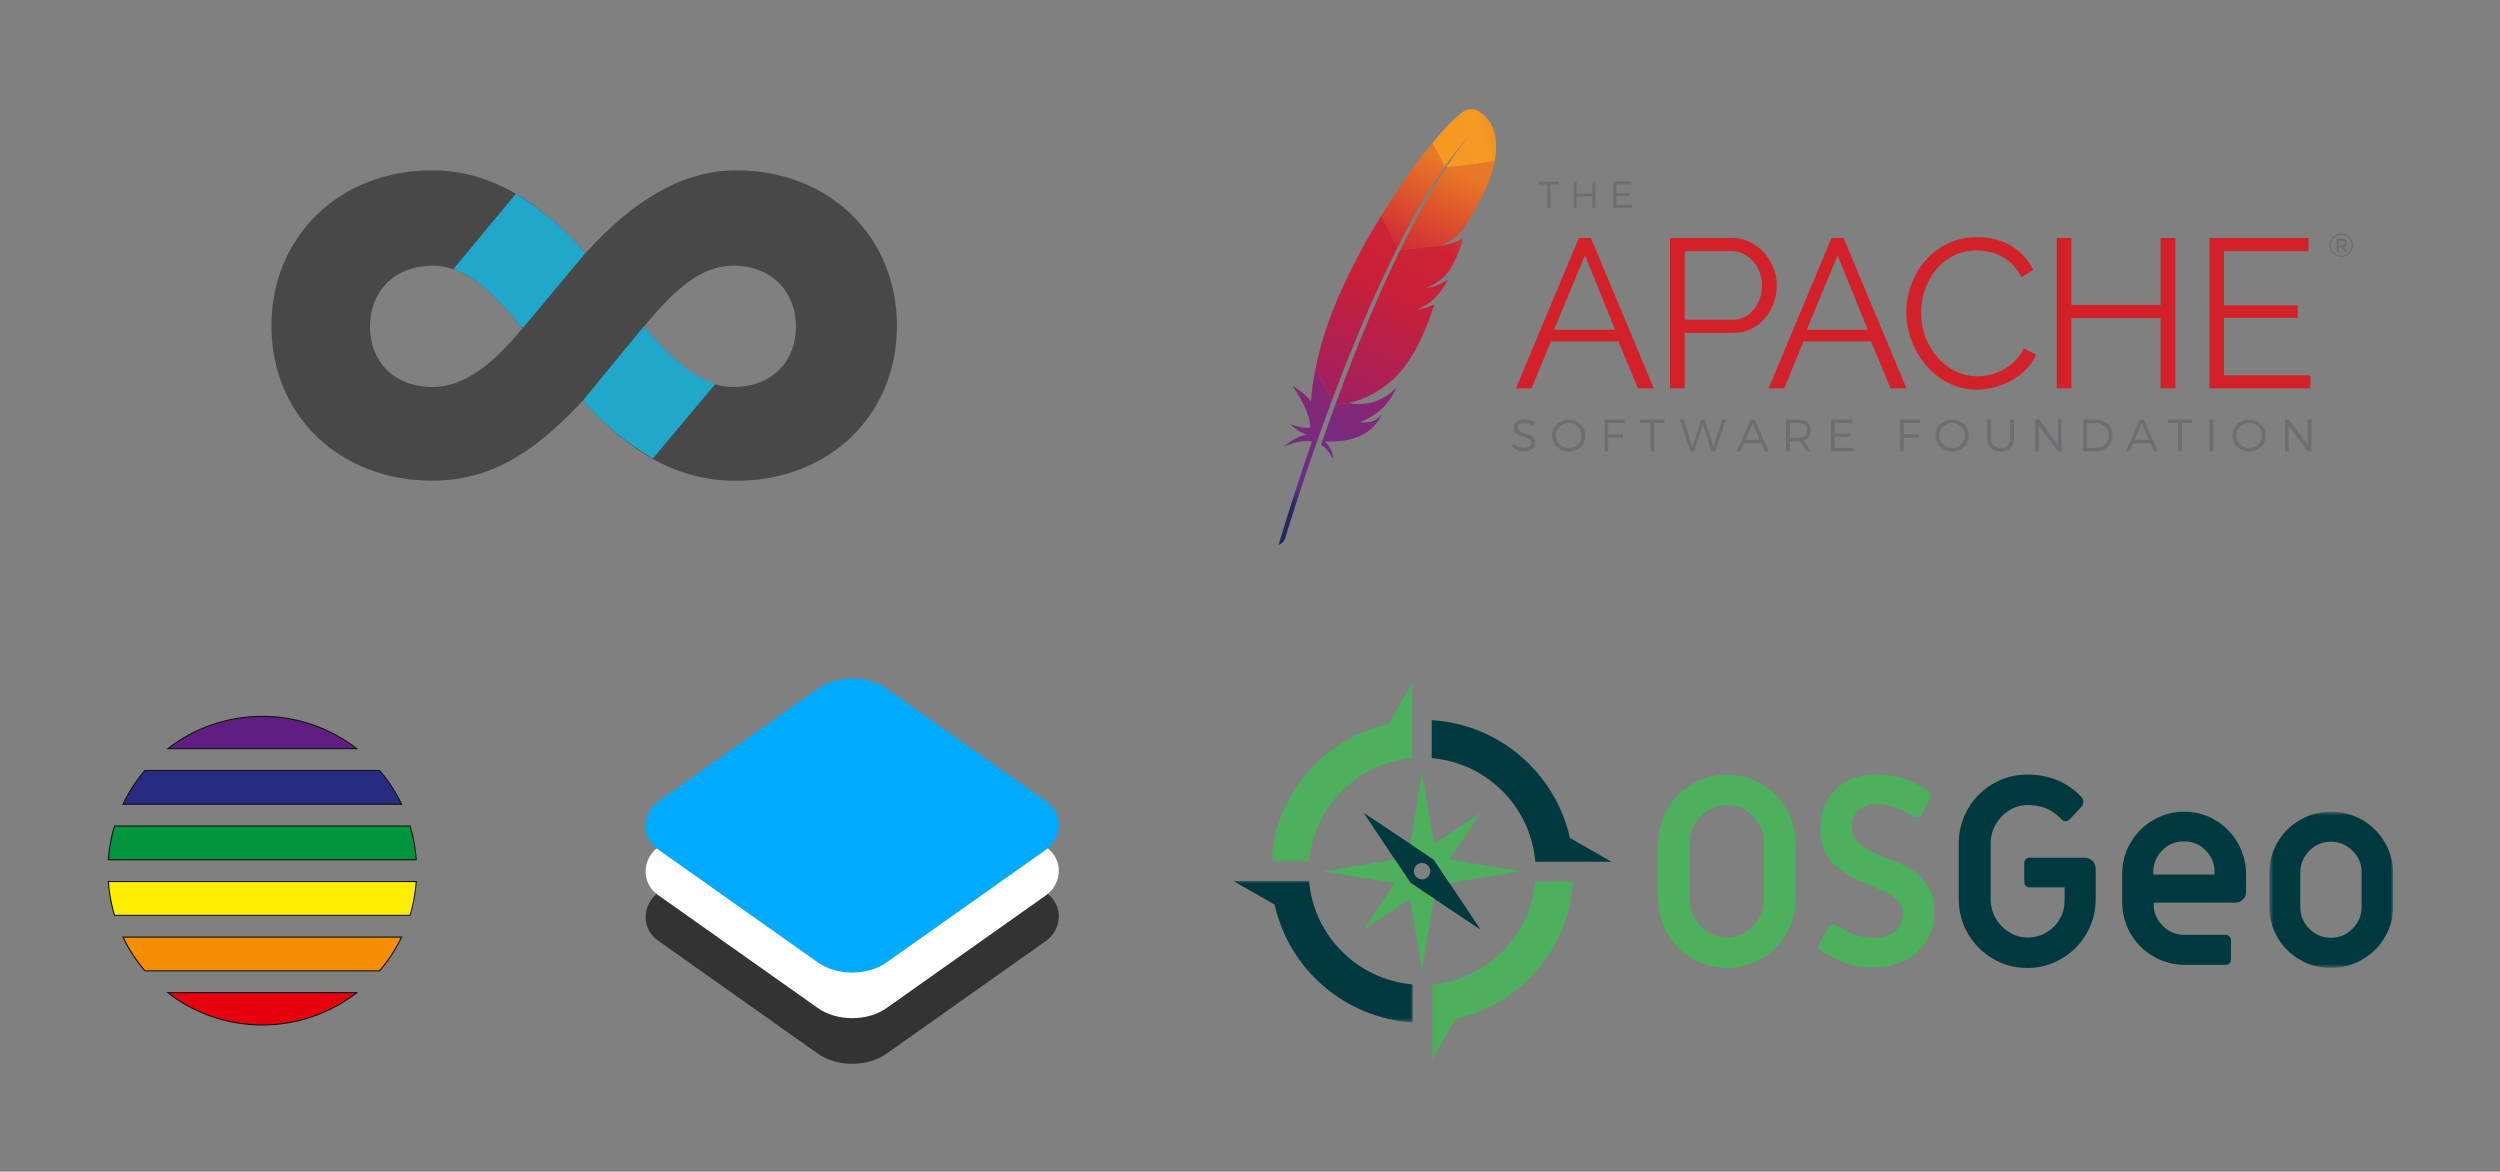 <?xml version="1.0" encoding="UTF-8" standalone="no"?>
<!-- Created with Inkscape (http://www.inkscape.org/) -->

<svg
   width="231.93mm"
   height="108.701mm"
   viewBox="0 0 231.93 108.701"
   version="1.1"
   id="svg5"
   inkscape:version="1.2.2 (b0a8486541, 2022-12-01)"
   sodipodi:docname="plugin-foundations.svg"
   xml:space="preserve"
   xmlns:inkscape="http://www.inkscape.org/namespaces/inkscape"
   xmlns:sodipodi="http://sodipodi.sourceforge.net/DTD/sodipodi-0.dtd"
   xmlns:xlink="http://www.w3.org/1999/xlink"
   xmlns="http://www.w3.org/2000/svg"
   xmlns:svg="http://www.w3.org/2000/svg"><rect x="0" y="0" width="231.93" height="108.701" fill="#808080" stroke="none"/><sodipodi:namedview
     id="namedview7"
     pagecolor="#ffffff"
     bordercolor="#666666"
     borderopacity="1.0"
     inkscape:pageshadow="2"
     inkscape:pageopacity="0.0"
     inkscape:pagecheckerboard="0"
     inkscape:document-units="mm"
     showgrid="false"
     fit-margin-top="10"
     fit-margin-left="10"
     fit-margin-right="10"
     fit-margin-bottom="10"
     inkscape:zoom="1.28"
     inkscape:cx="462.5"
     inkscape:cy="246.09375"
     inkscape:window-width="1920"
     inkscape:window-height="1128"
     inkscape:window-x="1920"
     inkscape:window-y="0"
     inkscape:window-maximized="1"
     inkscape:current-layer="layer1"
     inkscape:showpageshadow="2"
     inkscape:deskcolor="#d1d1d1" /><defs
     id="defs2"><g
       id="layer"
       transform="translate(50,50)"><g
         transform="scale(0.707,0.5)"
         id="g874"><g
           transform="translate(-50,-50)"
           id="g872"><rect
             width="100"
             height="100"
             rx="15"
             transform="rotate(45,50,50)"
             id="rect870"
             x="0"
             y="0" /></g></g></g><polygon
       id="path-1"
       points="0.569,35.348 0.569,0.624 27.999,0.624 27.999,35.348 " /><polygon
       id="path-3"
       points="31.955,40.793 0.458,40.793 0.458,0.791 31.955,0.791 " /><polygon
       id="path-5"
       points="40.001,0.999 40.001,32.495 4.3232562e-16,32.495 4.3232562e-16,0.999 " /><polygon
       id="path-7"
       points="0.207,0.999 31.704,0.999 31.704,40.953 0.207,40.953 " /><linearGradient
       id="SVGID_1_"
       gradientUnits="userSpaceOnUse"
       x1="-4516.615"
       y1="-2338.722"
       x2="-4108.411"
       y2="-1861.398"
       gradientTransform="matrix(0.015,-0.033,0.033,0.015,1183.886,365.914)"><stop
         offset="0"
         style="stop-color:#F69923"
         id="stop58" /><stop
         offset="0.312"
         style="stop-color:#F79A23"
         id="stop60" /><stop
         offset="0.838"
         style="stop-color:#E97826"
         id="stop62" /></linearGradient><linearGradient
       id="SVGID_2_"
       gradientUnits="userSpaceOnUse"
       x1="-7537.734"
       y1="-2391.407"
       x2="-4625.414"
       y2="-2391.407"
       gradientTransform="matrix(0.015,-0.033,0.033,0.015,1183.886,365.914)"><stop
         offset="0.323"
         style="stop-color:#9E2064"
         id="stop83" /><stop
         offset="0.63"
         style="stop-color:#C92037"
         id="stop85" /><stop
         offset="0.751"
         style="stop-color:#CD2335"
         id="stop87" /><stop
         offset="1"
         style="stop-color:#E97826"
         id="stop89" /></linearGradient><linearGradient
       id="SVGID_3_"
       gradientUnits="userSpaceOnUse"
       x1="-7186.178"
       y1="-2099.306"
       x2="-5450.718"
       y2="-2099.306"
       gradientTransform="matrix(0.015,-0.033,0.033,0.015,1183.886,365.914)"><stop
         offset="0"
         style="stop-color:#282662"
         id="stop94" /><stop
         offset="9.548390e-02"
         style="stop-color:#662E8D"
         id="stop96" /><stop
         offset="0.788"
         style="stop-color:#9F2064"
         id="stop98" /><stop
         offset="0.949"
         style="stop-color:#CD2032"
         id="stop100" /></linearGradient><linearGradient
       id="SVGID_4_"
       gradientUnits="userSpaceOnUse"
       x1="-7374.163"
       y1="-2418.545"
       x2="-4461.843"
       y2="-2418.545"
       gradientTransform="matrix(0.015,-0.033,0.033,0.015,1183.886,365.914)"><stop
         offset="0.323"
         style="stop-color:#9E2064"
         id="stop105" /><stop
         offset="0.63"
         style="stop-color:#C92037"
         id="stop107" /><stop
         offset="0.751"
         style="stop-color:#CD2335"
         id="stop109" /><stop
         offset="1"
         style="stop-color:#E97826"
         id="stop111" /></linearGradient><linearGradient
       id="SVGID_5_"
       gradientUnits="userSpaceOnUse"
       x1="-7161.764"
       y1="-2379.143"
       x2="-5631.252"
       y2="-2379.143"
       gradientTransform="matrix(0.015,-0.033,0.033,0.015,1183.886,365.914)"><stop
         offset="0"
         style="stop-color:#282662"
         id="stop116" /><stop
         offset="9.548390e-02"
         style="stop-color:#662E8D"
         id="stop118" /><stop
         offset="0.788"
         style="stop-color:#9F2064"
         id="stop120" /><stop
         offset="0.949"
         style="stop-color:#CD2032"
         id="stop122" /></linearGradient><linearGradient
       id="SVGID_6_"
       gradientUnits="userSpaceOnUse"
       x1="-7374.163"
       y1="-2117.131"
       x2="-4461.843"
       y2="-2117.131"
       gradientTransform="matrix(0.015,-0.033,0.033,0.015,1183.886,365.914)"><stop
         offset="0.323"
         style="stop-color:#9E2064"
         id="stop127" /><stop
         offset="0.63"
         style="stop-color:#C92037"
         id="stop129" /><stop
         offset="0.751"
         style="stop-color:#CD2335"
         id="stop131" /><stop
         offset="1"
         style="stop-color:#E97826"
         id="stop133" /></linearGradient><linearGradient
       id="SVGID_7_"
       gradientUnits="userSpaceOnUse"
       x1="-7554.823"
       y1="-2132.098"
       x2="-4642.503"
       y2="-2132.098"
       gradientTransform="matrix(0.015,-0.033,0.033,0.015,1183.886,365.914)"><stop
         offset="0.323"
         style="stop-color:#9E2064"
         id="stop138" /><stop
         offset="0.63"
         style="stop-color:#C92037"
         id="stop140" /><stop
         offset="0.751"
         style="stop-color:#CD2335"
         id="stop142" /><stop
         offset="1"
         style="stop-color:#E97826"
         id="stop144" /></linearGradient><linearGradient
       id="SVGID_8_"
       gradientUnits="userSpaceOnUse"
       x1="-7374.163"
       y1="-2027.484"
       x2="-4461.843"
       y2="-2027.484"
       gradientTransform="matrix(0.015,-0.033,0.033,0.015,1183.886,365.914)"><stop
         offset="0.323"
         style="stop-color:#9E2064"
         id="stop153" /><stop
         offset="0.63"
         style="stop-color:#C92037"
         id="stop155" /><stop
         offset="0.751"
         style="stop-color:#CD2335"
         id="stop157" /><stop
         offset="1"
         style="stop-color:#E97826"
         id="stop159" /></linearGradient><linearGradient
       id="SVGID_9_"
       gradientUnits="userSpaceOnUse"
       x1="-7374.163"
       y1="-2037.742"
       x2="-4461.843"
       y2="-2037.742"
       gradientTransform="matrix(0.015,-0.033,0.033,0.015,1183.886,365.914)"><stop
         offset="0.323"
         style="stop-color:#9E2064"
         id="stop168" /><stop
         offset="0.63"
         style="stop-color:#C92037"
         id="stop170" /><stop
         offset="0.751"
         style="stop-color:#CD2335"
         id="stop172" /><stop
         offset="1"
         style="stop-color:#E97826"
         id="stop174" /></linearGradient><linearGradient
       id="SVGID_10_"
       gradientUnits="userSpaceOnUse"
       x1="-5738.064"
       y1="-2039.799"
       x2="-5094.346"
       y2="-2039.799"
       gradientTransform="matrix(0.015,-0.033,0.033,0.015,1183.886,365.914)"><stop
         offset="0.323"
         style="stop-color:#9E2064"
         id="stop183" /><stop
         offset="0.63"
         style="stop-color:#C92037"
         id="stop185" /><stop
         offset="0.751"
         style="stop-color:#CD2335"
         id="stop187" /><stop
         offset="1"
         style="stop-color:#E97826"
         id="stop189" /></linearGradient><g
       id="layer-3"
       transform="translate(50 50)"><g
         transform="scale(0.707 0.5)"
         id="g680"><g
           transform="translate(-50 -50)"
           id="g678"><rect
             width="100"
             height="100"
             rx="15"
             transform="rotate(45 50 50)"
             id="rect676" /></g></g></g></defs><g
     inkscape:label="Layer 1"
     inkscape:groupmode="layer"
     id="layer1"
     transform="translate(13.858,-28.902)"><g
       id="g748"><g
         id="g717"
         transform="translate(-9.635,-51.684)"><g
           fill="#333333"
           transform="matrix(0.423,0,0,0.423,53.688,144.483)"
           id="g687"><use
             xlink:href="#layer-3"
             id="use685" /></g><g
           fill="#ffffff"
           id="g691"
           transform="matrix(0.423,0,0,0.423,53.688,140.252)"><use
             xlink:href="#layer-3"
             id="use689" /></g><g
           fill="#00aaff"
           transform="matrix(0.423,0,0,0.423,53.688,136.021)"
           id="g695"><use
             xlink:href="#layer-3"
             id="use693" /></g></g><g
         stroke="#12120d"
         stroke-miterlimit="10"
         id="g836"
         transform="matrix(0.101,0,0,0.101,-3.804,95.36)"><path
           fill="#f48e00"
           d="m 13.421,202.756 a 141.851,141.851 0 0 0 20.186,31.023 h 215.54 a 141.884,141.884 0 0 0 20.185,-31.023 z"
           id="path824" /><path
           fill="#ffed00"
           d="m 0,151.732 a 141.263,141.263 0 0 0 5.681,31.023 h 271.392 a 141.285,141.285 0 0 0 5.681,-31.023 z"
           id="path826" /><path
           fill="#00943d"
           d="M 5.683,100.709 A 141.287,141.287 0 0 0 0,131.732 h 282.752 a 141.264,141.264 0 0 0 -5.682,-31.023 z"
           id="path828" /><path
           fill="#e7000e"
           d="m 54.581,253.779 c 23.982,18.604 54.093,29.685 86.796,29.685 32.702,0 62.812,-11.081 86.795,-29.685 z"
           id="path830" /><path
           fill="#272c82"
           d="M 33.61,49.686 A 141.912,141.912 0 0 0 13.424,80.709 H 269.33 A 141.88,141.88 0 0 0 249.143,49.686 Z"
           id="path832" /><path
           fill="#611e82"
           d="M 228.169,29.686 C 204.188,11.081 174.079,0 141.377,0 108.675,0 78.565,11.081 54.583,29.686 Z"
           id="path834" /></g></g><g
       id="Page-1"
       transform="matrix(0.417,0,0,0.417,100.532,91.767)"
       style="fill:none;fill-rule:evenodd;stroke:none;stroke-width:1"><g
         id="Group-25"
         transform="translate(0,0.209)"><path
           d="m 113.976,56.448 c 1.262,-0.795 2.29,-1.823 3.038,-3.132 0.747,-1.307 1.121,-2.71 1.121,-4.252 V 36.68 c 0,-1.495 -0.374,-2.943 -1.121,-4.252 -0.748,-1.309 -1.776,-2.383 -3.038,-3.131 -1.262,-0.794 -2.617,-1.168 -4.112,-1.168 -1.449,0 -2.851,0.374 -4.113,1.168 -1.261,0.795 -2.289,1.822 -3.037,3.131 -0.748,1.309 -1.121,2.71 -1.121,4.252 v 12.384 c 0,1.495 0.373,2.945 1.121,4.252 0.748,1.309 1.776,2.384 3.037,3.132 1.262,0.794 2.618,1.168 4.113,1.168 1.448,-0.047 2.85,-0.421 4.112,-1.168 m -11.776,5.888 c -2.336,-1.356 -4.205,-3.225 -5.561,-5.562 -1.355,-2.336 -2.056,-4.906 -2.056,-7.71 V 36.68 c 0,-2.803 0.701,-5.374 2.056,-7.71 1.356,-2.336 3.225,-4.206 5.561,-5.561 2.337,-1.355 4.907,-2.056 7.664,-2.056 2.757,0 5.327,0.701 7.664,2.056 2.336,1.355 4.205,3.225 5.561,5.561 1.355,2.336 2.056,4.907 2.056,7.71 v 12.384 c 0,2.804 -0.701,5.374 -2.056,7.71 -1.356,2.337 -3.225,4.206 -5.561,5.562 -2.337,1.355 -4.907,2.055 -7.664,2.055 -2.757,0 -5.327,-0.7 -7.664,-2.055"
           id="Fill-1"
           fill="#4cb05c" /><path
           d="m 136.36,63.317 c -2.01,-0.654 -3.879,-1.636 -5.607,-2.804 -0.188,-0.093 -0.328,-0.327 -0.421,-0.607 -0.094,-0.281 -0.047,-0.562 0.047,-0.795 l 2.008,-3.645 c 0.235,-0.467 0.609,-0.701 1.076,-0.701 0.327,0 0.607,0.094 0.887,0.234 2.898,1.822 5.562,2.711 8.085,2.711 2.056,0 3.645,-0.515 4.813,-1.497 1.169,-0.981 1.776,-2.29 1.776,-3.877 0,-1.029 -0.28,-1.916 -0.888,-2.665 -0.561,-0.701 -1.355,-1.308 -2.29,-1.822 -0.981,-0.514 -2.383,-1.122 -4.206,-1.869 l -1.681,-0.701 c -2.618,-1.122 -4.814,-2.57 -6.59,-4.299 -1.776,-1.729 -2.71,-4.3 -2.71,-7.664 0,-2.384 0.514,-4.44 1.589,-6.262 1.074,-1.823 2.523,-3.225 4.439,-4.253 1.869,-1.028 4.066,-1.495 6.542,-1.495 2.057,0 4.066,0.327 6.075,1.028 2.01,0.701 3.832,1.635 5.468,2.804 0.187,0.093 0.327,0.327 0.42,0.607 0.094,0.28 0.047,0.561 -0.047,0.795 l -1.915,3.645 c -0.234,0.467 -0.608,0.701 -1.122,0.701 -0.327,0 -0.607,-0.094 -0.888,-0.234 -1.495,-0.981 -2.944,-1.682 -4.299,-2.103 -1.355,-0.42 -2.57,-0.654 -3.645,-0.654 -1.729,0 -3.084,0.467 -4.112,1.402 -0.982,0.935 -1.495,2.149 -1.495,3.645 0,1.495 0.56,2.757 1.635,3.738 1.121,0.982 2.851,1.963 5.281,2.991 0.327,0.094 1.682,0.654 3.971,1.589 2.29,0.934 4.113,2.336 5.468,4.159 1.356,1.823 2.01,3.972 2.01,6.449 0,2.383 -0.562,4.533 -1.683,6.402 -1.121,1.869 -2.71,3.318 -4.766,4.393 -2.056,1.074 -4.393,1.589 -7.057,1.589 -2.103,0.093 -4.158,-0.281 -6.168,-0.935"
           id="Fill-3"
           fill="#4cb05c" /><path
           d="m 169.071,62.336 c -2.336,-1.355 -4.158,-3.225 -5.561,-5.562 -1.355,-2.335 -2.055,-4.906 -2.055,-7.709 v -12.384 c 0,-2.804 0.7,-5.374 2.055,-7.711 1.356,-2.336 3.225,-4.206 5.561,-5.561 2.337,-1.355 4.86,-2.056 7.664,-2.056 2.431,0 4.673,0.42 6.776,1.309 2.056,0.887 3.832,2.149 5.328,3.785 0.233,0.28 0.327,0.607 0.327,0.981 0,0.374 -0.141,0.795 -0.468,1.168 l -2.523,2.664 c -0.328,0.327 -0.608,0.467 -0.935,0.467 -0.373,0 -0.747,-0.186 -1.027,-0.514 -1.916,-2.056 -4.394,-3.084 -7.384,-3.084 -1.449,0 -2.851,0.374 -4.112,1.168 -1.262,0.795 -2.291,1.823 -3.038,3.131 -0.748,1.309 -1.122,2.711 -1.122,4.253 v 12.384 c 0,1.495 0.374,2.944 1.122,4.251 0.747,1.309 1.776,2.384 3.038,3.132 1.261,0.794 2.617,1.168 4.112,1.168 1.448,0 2.85,-0.374 4.112,-1.122 1.262,-0.747 2.29,-1.728 2.99,-3.037 0.748,-1.262 1.076,-2.664 1.076,-4.159 v -2.851 h -7.757 c -0.327,0 -0.655,-0.093 -0.889,-0.327 -0.233,-0.233 -0.327,-0.513 -0.327,-0.888 v -4.159 c 0,-0.327 0.094,-0.654 0.327,-0.887 0.234,-0.234 0.515,-0.328 0.889,-0.328 h 12.196 c 0.701,0 1.262,0.234 1.775,0.702 0.468,0.467 0.702,1.074 0.702,1.775 v 6.73 c 0,2.803 -0.702,5.374 -2.056,7.709 -1.356,2.337 -3.225,4.207 -5.562,5.562 -2.336,1.355 -4.859,2.056 -7.57,2.056 -2.804,0 -5.327,-0.701 -7.664,-2.056"
           id="Fill-5"
           fill="#003a40" /><path
           d="m 218.373,43.596 v -0.514 c 0,-1.916 -0.654,-3.505 -2.01,-4.86 -1.308,-1.355 -2.944,-2.009 -4.813,-2.009 -1.869,0 -3.505,0.654 -4.814,2.009 -1.308,1.355 -2.009,2.944 -2.009,4.86 v 0.514 z m -13.692,18.179 c -2.104,-1.215 -3.786,-2.945 -5,-5.047 -1.216,-2.104 -1.87,-4.44 -1.87,-6.963 v -6.262 c 0,-2.524 0.608,-4.86 1.87,-6.963 1.214,-2.103 2.896,-3.832 5,-5.047 2.102,-1.215 4.392,-1.869 6.916,-1.869 2.523,0 4.813,0.607 6.916,1.869 2.102,1.215 3.785,2.944 5,5.047 1.214,2.149 1.869,4.439 1.869,6.963 v 3.878 c 0,0.701 -0.234,1.262 -0.7,1.777 -0.468,0.466 -1.076,0.7 -1.777,0.7 h -18.085 v 0.28 c 0,1.916 0.655,3.505 2.01,4.86 1.355,1.356 2.944,2.01 4.814,2.01 h 9.159 c 0.327,0 0.654,0.14 0.887,0.374 0.234,0.234 0.328,0.514 0.328,0.888 v 4.205 c 0,0.327 -0.094,0.654 -0.328,0.889 -0.233,0.233 -0.513,0.327 -0.887,0.327 h -9.159 c -2.571,-0.047 -4.908,-0.701 -6.963,-1.916 z"
           id="Fill-7"
           fill="#003a40" /><g
           id="Group-11"
           transform="translate(230,29)"><mask
             id="mask-2"
             fill="#ffffff"><use
               xlink:href="#path-1"
               id="use921"
               x="0"
               y="0"
               width="100%"
               height="100%" /></mask><g
             id="Clip-10" /><path
             d="m 19.074,26.653 c 1.309,-1.355 2.01,-2.944 2.01,-4.86 v -7.617 c 0,-1.916 -0.655,-3.505 -2.01,-4.86 -1.308,-1.355 -2.943,-2.01 -4.812,-2.01 -1.87,0 -3.505,0.655 -4.814,2.01 -1.309,1.355 -2.01,2.944 -2.01,4.86 v 7.617 c 0,1.916 0.655,3.505 2.01,4.86 1.309,1.355 2.944,2.01 4.814,2.01 1.916,0 3.504,-0.701 4.812,-2.01 m -11.683,6.916 c -2.102,-1.215 -3.785,-2.851 -5,-4.953 -1.214,-2.104 -1.822,-4.346 -1.822,-6.776 v -7.664 c 0,-2.43 0.608,-4.72 1.822,-6.776 1.215,-2.103 2.898,-3.739 5,-4.954 2.104,-1.214 4.393,-1.822 6.916,-1.822 2.525,0 4.814,0.608 6.917,1.822 2.103,1.215 3.786,2.898 5,4.954 1.215,2.103 1.87,4.346 1.87,6.776 v 7.617 c 0,2.43 -0.608,4.719 -1.87,6.776 -1.214,2.103 -2.897,3.738 -5,4.953 -2.103,1.215 -4.393,1.823 -6.917,1.823 -2.523,0.046 -4.859,-0.561 -6.916,-1.776"
             id="Fill-9"
             fill="#003a40"
             mask="url(#mask-2)" /></g><g
           id="Group-14"
           transform="translate(8)"><mask
             id="mask-4"
             fill="#ffffff"><use
               xlink:href="#path-3"
               id="use927"
               x="0"
               y="0"
               width="100%"
               height="100%" /></mask><g
             id="Clip-13" /><path
             d="m 31.955,17.708 v -8.412 -8.505 l -5.281,9.253 c -14.393,3.225 -25.281,15.608 -26.216,30.749 h 8.458 c 1.029,-12.29 10.795,-22.057 23.039,-23.085"
             id="Fill-12"
             fill="#4cb05c"
             mask="url(#mask-4)" /></g><g
           id="Group-17"
           transform="translate(0,44)"><mask
             id="mask-6"
             fill="#ffffff"><use
               xlink:href="#path-5"
               id="use933"
               x="0"
               y="0"
               width="100%"
               height="100%" /></mask><g
             id="Clip-16" /><path
             d="M 16.916,0.999 H 8.505 -7e-4 l 9.253,5.28 c 3.225,14.394 15.608,25.282 30.749,26.216 v -8.458 c -12.29,-1.028 -22.057,-10.795 -23.085,-23.038"
             id="Fill-15"
             fill="#003a40"
             mask="url(#mask-6)" /></g><path
           d="m 67.245,40.746 h 8.458 8.505 l -9.253,-5.28 c -3.224,-14.393 -15.607,-25.282 -30.748,-26.216 v 8.458 c 12.243,1.028 22.01,10.795 23.038,23.038"
           id="Fill-18"
           fill="#003a40" /><g
           id="Group-22"
           transform="translate(44,44)"><mask
             id="mask-8"
             fill="#ffffff"><use
               xlink:href="#path-7"
               id="use940"
               x="0"
               y="0"
               width="100%"
               height="100%" /></mask><g
             id="Clip-21" /><path
             d="m 0.207,24.037 v 8.458 8.505 l 5.28,-9.253 c 14.393,-3.224 25.282,-15.607 26.217,-30.748 h -8.459 c -1.028,12.243 -10.795,22.01 -23.038,23.038"
             id="Fill-20"
             fill="#4cb05c"
             mask="url(#mask-8)" /></g><path
           d="m 42.057,44.672 c -1.028,0 -1.822,-0.841 -1.822,-1.823 0,-1.028 0.841,-1.822 1.822,-1.822 0.981,0 1.823,0.841 1.823,1.822 0,0.982 -0.795,1.823 -1.823,1.823 z m 2.617,-4.393 -15.608,-10.421 10.421,15.608 15.608,10.421 z"
           id="Fill-23"
           fill="#003a40" /></g><polygon
         id="Fill-26"
         fill="#4cb05c"
         points="39.394,49.179 42.058,65.161 44.721,49.179 39.488,45.674 35.983,40.441 20.001,43.104 35.983,45.721 29.067,56.095 " /><polygon
         id="Fill-27"
         fill="#4cb05c"
         points="44.675,40.487 48.179,45.721 64.162,43.058 48.179,40.441 55.096,30.066 44.721,36.983 42.057,21.001 39.441,36.983 " /></g><g
       style="clip-rule:evenodd;fill-rule:evenodd;stroke-linejoin:round;stroke-miterlimit:2"
       id="g1061"
       transform="matrix(0.769,0,0,0.769,3.633,37.012)"><path
         d="M 66.07,10 C 59.6,10 53.64,13.64 47.88,20 42.22,13.54 36.16,10 29.39,10 18.18,10 10,18 10,28.77 c 0,10.77 8.18,18.67 19.39,18.67 6.89,0 12.23,-3.23 18.19,-9.67 5.76,6.46 11.62,9.69 18.49,9.69 C 77.28,47.44 85.46,39.57 85.46,28.77 85.46,17.97 77.28,10 66.07,10 Z m -36.6,26.14 c -4.75,0 -7.58,-3.13 -7.58,-7.27 0,-4.14 2.83,-7.36 7.58,-7.36 4,0 7.27,3.22 10.81,7.56 -3.34,4.04 -6.87,7.07 -10.81,7.07 z m 36.26,0 c -3.94,0 -7.27,-3.13 -10.81,-7.27 3.64,-4.34 6.77,-7.36 10.81,-7.36 4.75,0 7.55,3.26 7.55,7.36 0,4.1 -2.8,7.27 -7.55,7.27 z"
         style="fill:#484848;fill-rule:nonzero"
         id="path1294" /><path
         d="m 56.02,44.77 7.54,-9 c -3,-0.9 -5.77,-3.6 -8.64,-6.95 l -7.34,8.95 c 2.403,2.788 5.256,5.154 8.44,7 z"
         style="fill:#20a7c9;fill-rule:nonzero"
         id="path1296" /><path
         d="m 47.88,19.99 c -2.387,-2.828 -5.222,-5.247 -8.39,-7.16 l -7.55,9.1 c 2.87,1 5.41,3.58 8.11,6.87 l 0.3,0.21 z"
         style="fill:#20a7c9;fill-rule:nonzero"
         id="path1322" /></g><g
       id="g1705"
       transform="matrix(0.382,0,0,0.382,-275.911,-140.751)"><path
         fill="#6d6e71"
         d="m 1256.627,501.66 c 0.56,0.56 0.838,1.234 0.838,2.021 0,0.787 -0.278,1.461 -0.838,2.028 -0.56,0.564 -1.238,0.846 -2.036,0.846 -0.798,0 -1.472,-0.278 -2.028,-0.838 -0.553,-0.56 -0.831,-1.234 -0.831,-2.021 0,-0.787 0.278,-1.461 0.838,-2.028 0.56,-0.564 1.234,-0.846 2.028,-0.846 0.791,0 1.468,0.278 2.028,0.838 z m -0.242,3.811 c 0.487,-0.498 0.732,-1.091 0.732,-1.783 0,-0.692 -0.242,-1.281 -0.725,-1.776 -0.483,-0.491 -1.076,-0.736 -1.779,-0.736 -0.703,0 -1.296,0.245 -1.783,0.74 -0.487,0.494 -0.729,1.087 -0.729,1.783 0,0.696 0.242,1.289 0.721,1.779 0.48,0.491 1.073,0.736 1.776,0.736 0.703,0 1.296,-0.249 1.787,-0.743 z m -0.403,-2.336 c 0,0.513 -0.223,0.835 -0.674,0.967 l 0.824,1.117 h -0.666 l -0.743,-1.036 h -0.681 v 1.036 h -0.538 v -3.097 h 1.164 c 0.469,0 0.805,0.081 1.01,0.242 0.205,0.161 0.304,0.417 0.304,0.773 z m -0.692,0.436 c 0.11,-0.088 0.161,-0.238 0.161,-0.439 0,-0.201 -0.055,-0.344 -0.165,-0.425 -0.11,-0.081 -0.307,-0.117 -0.586,-0.117 h -0.659 v 1.117 h 0.641 c 0.297,-0.004 0.502,-0.048 0.608,-0.135 z"
         id="path2"
         style="stroke-width:0.037" /><path
         fill="#6d6e71"
         d="m 1062.544,488.919 v 5.689 h -0.732 v -5.689 h -2.08 v -0.703 h 4.902 v 0.703 z"
         id="path4"
         style="stroke-width:0.037" /><path
         fill="#6d6e71"
         d="m 1072.744,494.609 v -2.815 h -3.852 v 2.815 h -0.732 v -6.396 h 0.732 v 2.889 h 3.852 v -2.889 h 0.732 v 6.396 z"
         id="path6"
         style="stroke-width:0.037" /><path
         fill="#6d6e71"
         d="m 1078.573,488.919 v 2.102 h 3.225 v 0.703 h -3.225 v 2.189 h 3.727 v 0.696 h -4.459 v -6.396 h 4.342 v 0.703 h -3.61 z"
         id="path8"
         style="stroke-width:0.037" /><path
         fill="#d22128"
         d="m 1054.156,538.44 15.278,-36.524 h 2.933 l 15.278,36.524 h -3.859 l -4.734,-11.419 h -16.409 l -4.683,11.419 z m 16.772,-32.306 -7.509,18.057 h 14.817 z"
         id="path10"
         style="stroke-width:0.037" /><path
         fill="#d22128"
         d="m 1091.588,538.44 v -36.524 h 15.124 c 6.275,0 10.804,5.814 10.804,11.47 0,5.968 -4.218,11.573 -10.493,11.573 h -11.884 v 13.477 h -3.551 z m 3.551,-16.669 h 11.675 c 4.32,0 7.099,-3.961 7.099,-8.384 0,-4.58 -3.394,-8.282 -7.407,-8.282 h -11.368 z"
         id="path12"
         style="stroke-width:0.037" /><path
         fill="#d22128"
         d="m 1115.518,538.44 15.278,-36.524 h 2.933 l 15.278,36.524 h -3.859 l -4.734,-11.419 h -16.409 l -4.683,11.419 z m 16.772,-32.306 -7.509,18.057 h 14.817 z"
         id="path14"
         style="stroke-width:0.037" /><path
         fill="#d22128"
         d="m 1166.291,501.708 c 6.48,0 11.214,3.291 13.477,7.974 l -2.881,1.75 c -2.314,-4.836 -6.843,-6.48 -10.804,-6.48 -8.747,0 -13.528,7.82 -13.528,15.176 0,8.077 5.917,15.381 13.682,15.381 4.115,0 8.952,-2.058 11.265,-6.791 l 2.984,1.541 c -2.365,5.451 -8.849,8.487 -14.454,8.487 -10.032,0 -17.079,-9.567 -17.079,-18.826 0,-8.794 6.33,-18.211 17.339,-18.211 z"
         id="path16"
         style="stroke-width:0.037" /><path
         fill="#d22128"
         d="m 1214.318,501.916 v 36.524 h -3.603 V 521.361 h -21.656 v 17.079 h -3.548 v -36.524 h 3.548 v 16.256 h 21.656 v -16.256 z"
         id="path18"
         style="stroke-width:0.037" /><path
         fill="#d22128"
         d="m 1247.104,535.248 v 3.189 h -24.537 v -36.52 h 24.076 v 3.189 h -20.525 v 13.169 h 17.903 v 3.035 h -17.903 v 13.942 h 20.986 z"
         id="path20"
         style="stroke-width:0.037" /><path
         fill="#6d6e71"
         d="m 1057.565,546.173 c 0.432,0.128 0.813,0.304 1.135,0.52 l -0.377,0.827 c -0.33,-0.22 -0.681,-0.381 -1.058,-0.491 -0.373,-0.106 -0.732,-0.161 -1.069,-0.161 -0.498,0 -0.897,0.088 -1.194,0.267 -0.296,0.179 -0.447,0.432 -0.447,0.758 0,0.278 0.084,0.513 0.249,0.696 0.165,0.183 0.373,0.326 0.622,0.428 0.249,0.103 0.59,0.22 1.025,0.351 0.527,0.168 0.952,0.326 1.27,0.472 0.322,0.146 0.597,0.362 0.824,0.652 0.227,0.286 0.341,0.666 0.341,1.135 0,0.428 -0.117,0.798 -0.348,1.12 -0.231,0.319 -0.56,0.567 -0.981,0.743 -0.425,0.176 -0.912,0.264 -1.464,0.264 -0.553,0 -1.087,-0.106 -1.607,-0.319 -0.52,-0.212 -0.967,-0.498 -1.34,-0.857 l 0.392,-0.791 c 0.351,0.344 0.758,0.611 1.219,0.802 0.461,0.19 0.908,0.286 1.347,0.286 0.56,0 1,-0.11 1.322,-0.326 0.322,-0.216 0.483,-0.509 0.483,-0.875 0,-0.286 -0.084,-0.524 -0.253,-0.71 -0.168,-0.187 -0.377,-0.33 -0.626,-0.436 -0.249,-0.103 -0.589,-0.22 -1.025,-0.351 -0.52,-0.154 -0.941,-0.304 -1.267,-0.447 -0.326,-0.143 -0.6,-0.355 -0.824,-0.641 -0.223,-0.282 -0.337,-0.655 -0.337,-1.12 0,-0.399 0.11,-0.747 0.33,-1.047 0.22,-0.3 0.535,-0.535 0.937,-0.699 0.406,-0.165 0.871,-0.249 1.399,-0.249 0.45,0.004 0.886,0.07 1.322,0.198 z"
         id="path22"
         style="stroke-width:0.037" /><path
         fill="#6d6e71"
         d="m 1069.006,546.509 c 0.615,0.344 1.106,0.816 1.464,1.406 0.359,0.593 0.542,1.241 0.542,1.951 0,0.714 -0.179,1.369 -0.542,1.962 -0.359,0.597 -0.849,1.065 -1.464,1.413 -0.615,0.348 -1.292,0.524 -2.021,0.524 -0.743,0 -1.421,-0.172 -2.039,-0.524 -0.615,-0.348 -1.106,-0.82 -1.464,-1.413 -0.359,-0.597 -0.542,-1.248 -0.542,-1.962 0,-0.714 0.179,-1.366 0.542,-1.959 0.359,-0.593 0.849,-1.062 1.464,-1.402 0.615,-0.344 1.296,-0.513 2.039,-0.513 0.729,-0.004 1.402,0.168 2.021,0.516 z m -3.595,0.729 c -0.48,0.271 -0.864,0.641 -1.15,1.102 -0.286,0.461 -0.432,0.97 -0.432,1.527 0,0.56 0.143,1.073 0.432,1.538 0.286,0.465 0.67,0.835 1.15,1.106 0.48,0.271 1.003,0.406 1.571,0.406 0.567,0 1.087,-0.135 1.563,-0.406 0.476,-0.271 0.853,-0.637 1.139,-1.106 0.282,-0.465 0.425,-0.978 0.425,-1.538 0,-0.56 -0.143,-1.069 -0.425,-1.53 -0.282,-0.461 -0.663,-0.827 -1.139,-1.098 -0.476,-0.271 -0.996,-0.41 -1.56,-0.41 -0.568,0 -1.091,0.135 -1.574,0.41 z"
         id="path24"
         style="stroke-width:0.037" /><path
         fill="#6d6e71"
         d="m 1076.563,546.861 v 2.709 h 3.603 v 0.849 h -3.603 v 3.302 h -0.882 v -7.71 h 4.899 v 0.849 z"
         id="path26"
         style="stroke-width:0.037" /><path
         fill="#6d6e71"
         d="m 1087.733,546.861 v 6.861 h -0.882 v -6.861 h -2.504 v -0.849 h 5.909 v 0.849 z"
         id="path28"
         style="stroke-width:0.037" /><path
         fill="#6d6e71"
         d="m 1101.653,553.722 -2.08,-6.495 -2.109,6.495 h -0.897 l -2.581,-7.71 h 0.948 l 2.12,6.689 2.091,-6.678 0.882,-0.011 2.112,6.689 2.091,-6.689 h 0.915 l -2.585,7.71 z"
         id="path30"
         style="stroke-width:0.037" /><path
         fill="#6d6e71"
         d="m 1109.543,551.774 -0.86,1.948 h -0.937 l 3.456,-7.71 h 0.915 l 3.445,7.71 h -0.956 l -0.86,-1.948 z m 2.094,-4.76 -1.717,3.91 h 3.456 z"
         id="path32"
         style="stroke-width:0.037" /><path
         fill="#6d6e71"
         d="m 1123.228,551.265 c -0.22,0.015 -0.392,0.022 -0.516,0.022 h -2.05 v 2.435 h -0.879 v -7.71 h 2.929 c 0.959,0 1.706,0.227 2.241,0.677 0.531,0.45 0.798,1.091 0.798,1.915 0,0.63 -0.15,1.161 -0.447,1.585 -0.296,0.425 -0.725,0.732 -1.281,0.915 l 1.801,2.618 h -1 z m 1.106,-1.285 c 0.377,-0.308 0.568,-0.762 0.568,-1.355 0,-0.582 -0.19,-1.021 -0.568,-1.318 -0.377,-0.297 -0.919,-0.447 -1.622,-0.447 h -2.05 v 3.581 h 2.05 c 0.703,0 1.245,-0.154 1.622,-0.461 z"
         id="path34"
         style="stroke-width:0.037" /><path
         fill="#6d6e71"
         d="m 1131.546,546.861 v 2.534 h 3.888 v 0.849 h -3.888 v 2.64 h 4.496 v 0.838 h -5.378 v -7.71 h 5.232 v 0.849 z"
         id="path36"
         style="stroke-width:0.037" /><path
         fill="#6d6e71"
         d="m 1148.34,546.861 v 2.709 h 3.603 v 0.849 h -3.603 v 3.302 h -0.882 v -7.71 h 4.899 v 0.849 z"
         id="path38"
         style="stroke-width:0.037" /><path
         fill="#6d6e71"
         d="m 1162.117,546.509 c 0.615,0.344 1.106,0.816 1.464,1.406 0.359,0.593 0.542,1.241 0.542,1.951 0,0.714 -0.179,1.369 -0.542,1.962 -0.359,0.597 -0.849,1.065 -1.464,1.413 -0.615,0.348 -1.292,0.524 -2.021,0.524 -0.743,0 -1.421,-0.172 -2.039,-0.524 -0.615,-0.348 -1.106,-0.82 -1.464,-1.413 -0.359,-0.597 -0.542,-1.248 -0.542,-1.962 0,-0.714 0.179,-1.366 0.542,-1.959 0.359,-0.593 0.849,-1.062 1.464,-1.402 0.615,-0.344 1.296,-0.513 2.039,-0.513 0.732,-0.004 1.406,0.168 2.021,0.516 z m -3.592,0.729 c -0.48,0.271 -0.864,0.641 -1.15,1.102 -0.286,0.461 -0.432,0.97 -0.432,1.527 0,0.56 0.143,1.073 0.432,1.538 0.286,0.465 0.67,0.835 1.15,1.106 0.48,0.271 1.003,0.406 1.571,0.406 0.568,0 1.087,-0.135 1.563,-0.406 0.476,-0.271 0.853,-0.637 1.139,-1.106 0.282,-0.465 0.425,-0.978 0.425,-1.538 0,-0.56 -0.143,-1.069 -0.425,-1.53 -0.282,-0.461 -0.663,-0.827 -1.139,-1.098 -0.476,-0.271 -0.996,-0.41 -1.56,-0.41 -0.571,0 -1.095,0.135 -1.574,0.41 z"
         id="path40"
         style="stroke-width:0.037" /><path
         fill="#6d6e71"
         d="m 1174.25,552.913 c -0.575,0.567 -1.366,0.853 -2.372,0.853 -1.014,0 -1.809,-0.286 -2.383,-0.853 -0.575,-0.567 -0.864,-1.355 -0.864,-2.365 v -4.54 h 0.882 v 4.54 c 0,0.743 0.212,1.322 0.633,1.739 0.425,0.417 1,0.626 1.732,0.626 0.736,0 1.311,-0.209 1.724,-0.622 0.417,-0.414 0.622,-0.996 0.622,-1.746 v -4.54 h 0.882 v 4.54 c 0,1.014 -0.282,1.801 -0.857,2.369 z"
         id="path42"
         style="stroke-width:0.037" /><path
         fill="#6d6e71"
         d="m 1185.775,553.722 -4.624,-6.191 v 6.191 h -0.882 v -7.71 h 0.915 l 4.624,6.198 v -6.198 h 0.871 v 7.71 z"
         id="path44"
         style="stroke-width:0.037" /><path
         fill="#6d6e71"
         d="m 1197.085,546.52 c 0.6,0.34 1.076,0.802 1.424,1.388 0.351,0.586 0.523,1.241 0.523,1.959 0,0.718 -0.176,1.377 -0.523,1.962 -0.348,0.589 -0.828,1.051 -1.439,1.388 -0.608,0.337 -1.289,0.505 -2.032,0.505 h -3.086 v -7.71 h 3.119 c 0.743,0 1.413,0.168 2.014,0.509 z m -4.251,6.363 h 2.248 c 0.568,0 1.084,-0.128 1.549,-0.388 0.465,-0.26 0.835,-0.619 1.106,-1.08 0.271,-0.458 0.406,-0.97 0.406,-1.538 0,-0.567 -0.139,-1.076 -0.414,-1.534 -0.275,-0.458 -0.648,-0.816 -1.12,-1.084 -0.469,-0.264 -0.989,-0.399 -1.56,-0.399 h -2.215 z"
         id="path46"
         style="stroke-width:0.037" /><path
         fill="#6d6e71"
         d="m 1204.048,551.774 -0.86,1.948 h -0.937 l 3.456,-7.71 h 0.915 l 3.445,7.71 h -0.952 l -0.86,-1.948 z m 2.094,-4.76 -1.717,3.91 h 3.456 z"
         id="path48"
         style="stroke-width:0.037" /><path
         fill="#6d6e71"
         d="m 1215.852,546.861 v 6.861 h -0.879 v -6.861 h -2.504 v -0.849 h 5.909 v 0.849 z"
         id="path50"
         style="stroke-width:0.037" /><path
         fill="#6d6e71"
         d="m 1222.621,553.722 v -7.71 h 0.882 v 7.71 z"
         id="path52"
         style="stroke-width:0.037" /><path
         fill="#6d6e71"
         d="m 1234.257,546.509 c 0.615,0.344 1.106,0.816 1.464,1.406 0.359,0.593 0.542,1.241 0.542,1.951 0,0.714 -0.179,1.369 -0.542,1.962 -0.359,0.597 -0.849,1.065 -1.464,1.413 -0.615,0.348 -1.292,0.524 -2.021,0.524 -0.743,0 -1.421,-0.172 -2.039,-0.524 -0.615,-0.348 -1.106,-0.82 -1.464,-1.413 -0.359,-0.597 -0.542,-1.248 -0.542,-1.962 0,-0.714 0.179,-1.366 0.542,-1.959 0.359,-0.593 0.849,-1.062 1.464,-1.402 0.615,-0.344 1.296,-0.513 2.039,-0.513 0.732,-0.004 1.406,0.168 2.021,0.516 z m -3.592,0.729 c -0.48,0.271 -0.864,0.641 -1.15,1.102 -0.286,0.461 -0.432,0.97 -0.432,1.527 0,0.56 0.143,1.073 0.432,1.538 0.286,0.465 0.67,0.835 1.15,1.106 0.48,0.271 1.003,0.406 1.571,0.406 0.568,0 1.087,-0.135 1.563,-0.406 0.476,-0.271 0.853,-0.637 1.139,-1.106 0.282,-0.465 0.425,-0.978 0.425,-1.538 0,-0.56 -0.143,-1.069 -0.425,-1.53 -0.282,-0.461 -0.663,-0.827 -1.139,-1.098 -0.476,-0.271 -0.996,-0.41 -1.56,-0.41 -0.571,0 -1.091,0.135 -1.574,0.41 z"
         id="path54"
         style="stroke-width:0.037" /><path
         fill="#6d6e71"
         d="m 1246.441,553.722 -4.624,-6.191 v 6.191 h -0.882 v -7.71 h 0.915 l 4.624,6.198 v -6.198 h 0.871 v 7.71 z"
         id="path56"
         style="stroke-width:0.037" /><path
         fill="url(#SVGID_1_)"
         d="m 1041.547,471.122 c -1.659,0.981 -4.415,3.753 -7.707,7.773 l 3.024,5.708 c 2.123,-3.035 4.28,-5.766 6.455,-8.099 0.168,-0.187 0.256,-0.275 0.256,-0.275 -0.084,0.091 -0.168,0.183 -0.256,0.275 -0.703,0.776 -2.837,3.266 -6.059,8.216 3.101,-0.154 7.868,-0.791 11.756,-1.453 1.157,-6.48 -1.135,-9.446 -1.135,-9.446 0,0 -2.918,-4.716 -6.334,-2.698 z"
         id="path65"
         style="fill:url(#SVGID_1_);stroke-width:0.037" /><path
         fill="none"
         d="m 1036.425,503.685 c 0.022,-0.004 0.044,-0.007 0.066,-0.011 l -0.436,0.048 c -0.026,0.011 -0.051,0.026 -0.077,0.037 0.15,-0.026 0.3,-0.051 0.447,-0.073 z"
         id="path67"
         style="stroke-width:0.037" /><path
         fill="none"
         d="m 1033.339,513.907 c -0.245,0.055 -0.502,0.099 -0.758,0.135 0.26,-0.037 0.513,-0.081 0.758,-0.135 z"
         id="path69"
         style="stroke-width:0.037" /><path
         fill="none"
         d="m 1012.36,536.844 c 0.033,-0.084 0.066,-0.172 0.095,-0.256 0.666,-1.757 1.325,-3.467 1.977,-5.129 0.732,-1.867 1.457,-3.676 2.171,-5.43 0.754,-1.845 1.498,-3.632 2.23,-5.356 0.769,-1.809 1.527,-3.551 2.27,-5.228 0.604,-1.366 1.201,-2.687 1.79,-3.965 0.198,-0.428 0.392,-0.849 0.586,-1.267 0.385,-0.831 0.769,-1.64 1.146,-2.435 0.348,-0.732 0.696,-1.45 1.036,-2.153 0.114,-0.234 0.227,-0.469 0.341,-0.699 0.018,-0.037 0.037,-0.073 0.055,-0.114 l -0.373,0.04 -0.293,-0.582 c -0.029,0.059 -0.059,0.114 -0.088,0.168 -0.531,1.054 -1.058,2.12 -1.578,3.193 -0.3,0.619 -0.6,1.245 -0.901,1.867 -0.827,1.735 -1.64,3.485 -2.438,5.246 -0.809,1.779 -1.6,3.57 -2.376,5.364 -0.761,1.761 -1.512,3.522 -2.241,5.279 -0.732,1.757 -1.446,3.504 -2.142,5.243 -0.729,1.812 -1.435,3.614 -2.123,5.389 -0.154,0.399 -0.311,0.802 -0.465,1.201 -0.549,1.435 -1.087,2.848 -1.611,4.247 l 0.465,0.919 0.417,-0.044 c 0.015,-0.04 0.029,-0.084 0.048,-0.124 0.677,-1.838 1.344,-3.632 2.003,-5.375 z"
         id="path71"
         style="stroke-width:0.037" /><path
         fill="none"
         d="m 1032.391,514.071 v 0 c 0,0 0,0 0,-0.004 0,0.004 0,0.004 0,0.004 z"
         id="path73"
         style="stroke-width:0.037" /><path
         fill="#be202e"
         d="m 1031.388,519.058 c -0.388,0.07 -0.783,0.139 -1.19,0.209 0,0 0,0.004 -0.01,0.004 0.205,-0.029 0.41,-0.062 0.608,-0.095 0.201,-0.037 0.395,-0.077 0.59,-0.117 z"
         id="path75"
         style="stroke-width:0.037" /><path
         opacity="0.35"
         fill="#be202e"
         d="m 1031.388,519.058 c -0.388,0.07 -0.783,0.139 -1.19,0.209 0,0 0,0.004 -0.01,0.004 0.205,-0.029 0.41,-0.062 0.608,-0.095 0.201,-0.037 0.395,-0.077 0.59,-0.117 z"
         id="path77"
         style="stroke-width:0.037" /><path
         fill="#be202e"
         d="m 1032.402,514.068 c 0,0 0,0 0,0 0,0.004 -0.01,0.004 -0.01,0.004 0.066,-0.007 0.128,-0.018 0.19,-0.029 0.256,-0.037 0.509,-0.081 0.758,-0.135 -0.311,0.055 -0.622,0.106 -0.941,0.161 z"
         id="path79"
         style="stroke-width:0.037" /><path
         opacity="0.35"
         fill="#be202e"
         d="m 1032.402,514.068 c 0,0 0,0 0,0 0,0.004 -0.01,0.004 -0.01,0.004 0.066,-0.007 0.128,-0.018 0.19,-0.029 0.256,-0.037 0.509,-0.081 0.758,-0.135 -0.311,0.055 -0.622,0.106 -0.941,0.161 z"
         id="path81"
         style="stroke-width:0.037" /><path
         fill="url(#SVGID_2_)"
         d="m 1027.946,499.35 c 0.919,-1.717 1.849,-3.398 2.79,-5.03 0.978,-1.699 1.966,-3.343 2.962,-4.932 0.059,-0.095 0.117,-0.19 0.176,-0.282 0.989,-1.563 1.984,-3.064 2.987,-4.5 l -3.024,-5.711 c -0.227,0.278 -0.458,0.56 -0.688,0.849 -0.871,1.087 -1.779,2.255 -2.706,3.496 -1.047,1.399 -2.123,2.889 -3.215,4.456 -1.01,1.446 -2.032,2.962 -3.057,4.529 -0.871,1.336 -1.746,2.709 -2.614,4.119 -0.033,0.051 -0.066,0.106 -0.095,0.157 l 3.936,7.773 c 0.835,-1.669 1.688,-3.313 2.548,-4.924 z"
         id="path92"
         style="fill:url(#SVGID_2_);stroke-width:0.037" /><path
         fill="url(#SVGID_3_)"
         d="m 1010.021,543.148 c -0.52,1.432 -1.044,2.889 -1.571,4.379 -0.01,0.022 -0.015,0.044 -0.022,0.066 -0.073,0.209 -0.15,0.421 -0.223,0.63 -0.355,1.003 -0.659,1.907 -1.366,3.961 1.161,0.531 2.091,1.922 2.969,3.5 -0.095,-1.637 -0.769,-3.171 -2.058,-4.36 5.715,0.256 10.639,-1.186 13.184,-5.367 0.227,-0.373 0.436,-0.765 0.622,-1.179 -1.157,1.468 -2.592,2.091 -5.29,1.94 -0.01,0.004 -0.011,0.004 -0.018,0.007 0.01,-0.004 0.011,-0.004 0.018,-0.007 3.976,-1.779 5.971,-3.489 7.732,-6.319 0.417,-0.67 0.824,-1.406 1.238,-2.219 -3.474,3.57 -7.505,4.587 -11.749,3.815 l -3.182,0.348 c -0.088,0.267 -0.187,0.535 -0.285,0.805 z"
         id="path103"
         style="fill:url(#SVGID_3_);stroke-width:0.037" /><path
         fill="url(#SVGID_4_)"
         d="m 1011.507,536.02 c 0.688,-1.776 1.395,-3.577 2.123,-5.389 0.696,-1.735 1.409,-3.485 2.142,-5.243 0.732,-1.757 1.479,-3.518 2.241,-5.279 0.776,-1.794 1.571,-3.581 2.376,-5.364 0.798,-1.761 1.611,-3.511 2.438,-5.246 0.297,-0.626 0.597,-1.248 0.901,-1.867 0.52,-1.073 1.047,-2.138 1.578,-3.193 0.029,-0.059 0.059,-0.114 0.088,-0.168 l -3.936,-7.773 c -0.066,0.106 -0.128,0.212 -0.194,0.315 -0.919,1.497 -1.831,3.028 -2.724,4.591 -0.904,1.578 -1.794,3.189 -2.662,4.822 -0.732,1.377 -1.45,2.768 -2.145,4.17 -0.139,0.286 -0.278,0.567 -0.414,0.849 -0.857,1.765 -1.633,3.471 -2.332,5.107 -0.794,1.856 -1.49,3.632 -2.105,5.312 -0.403,1.106 -0.769,2.175 -1.102,3.2 -0.275,0.879 -0.538,1.754 -0.787,2.629 -0.586,2.061 -1.095,4.115 -1.508,6.162 l 3.95,7.813 c 0.523,-1.395 1.058,-2.812 1.611,-4.247 0.15,-0.399 0.307,-0.798 0.461,-1.201 z"
         id="path114"
         style="fill:url(#SVGID_4_);stroke-width:0.037" /><path
         fill="url(#SVGID_5_)"
         d="m 1005.426,533.937 c -0.498,2.497 -0.849,4.987 -1.025,7.461 -0.01,0.088 -0.015,0.172 -0.018,0.26 -1.234,-1.977 -4.54,-3.91 -4.533,-3.888 2.365,3.431 4.163,6.835 4.426,10.178 -1.267,0.26 -3.002,-0.117 -5.008,-0.853 2.091,1.922 3.661,2.453 4.273,2.596 -1.922,0.121 -3.921,1.439 -5.935,2.958 2.947,-1.201 5.327,-1.677 7.033,-1.292 -2.706,7.652 -5.415,16.102 -8.128,25.072 0.831,-0.245 1.325,-0.802 1.607,-1.56 0.483,-1.626 3.691,-12.287 8.714,-26.295 0.143,-0.399 0.286,-0.798 0.432,-1.205 0.04,-0.11 0.081,-0.223 0.121,-0.337 0.531,-1.468 1.08,-2.969 1.651,-4.5 0.128,-0.348 0.26,-0.696 0.392,-1.047 0,-0.007 0,-0.015 0.01,-0.022 l -3.95,-7.806 c -0.018,0.095 -0.04,0.187 -0.059,0.278 z"
         id="path125"
         style="fill:url(#SVGID_5_);stroke-width:0.037" /><path
         fill="url(#SVGID_6_)"
         d="m 1026.006,504.926 c -0.114,0.231 -0.227,0.465 -0.341,0.699 -0.34,0.703 -0.688,1.421 -1.036,2.153 -0.377,0.794 -0.758,1.607 -1.146,2.435 -0.194,0.417 -0.388,0.838 -0.586,1.267 -0.589,1.281 -1.186,2.603 -1.79,3.965 -0.743,1.677 -1.501,3.42 -2.27,5.228 -0.732,1.724 -1.476,3.511 -2.23,5.356 -0.714,1.754 -1.439,3.562 -2.171,5.43 -0.652,1.662 -1.314,3.372 -1.977,5.129 -0.033,0.084 -0.066,0.172 -0.095,0.256 -0.659,1.743 -1.325,3.537 -1.999,5.375 -0.015,0.04 -0.029,0.084 -0.048,0.124 l 3.182,-0.348 c -0.062,-0.011 -0.128,-0.018 -0.19,-0.033 3.804,-0.476 8.864,-3.317 12.133,-6.828 1.505,-1.618 2.874,-3.526 4.137,-5.759 0.941,-1.662 1.823,-3.507 2.665,-5.547 0.736,-1.783 1.442,-3.712 2.123,-5.807 -0.875,0.461 -1.875,0.798 -2.98,1.032 -0.194,0.04 -0.392,0.081 -0.59,0.114 -0.201,0.037 -0.403,0.066 -0.608,0.095 v 0 0 c 0,0 0,-0.004 0.01,-0.004 3.548,-1.366 5.785,-3.998 7.41,-7.227 -0.934,0.637 -2.449,1.468 -4.269,1.871 -0.245,0.055 -0.502,0.099 -0.758,0.135 -0.062,0.011 -0.128,0.022 -0.19,0.029 v 0 0 c 0,0 0,0 0,-0.004 0,0 0,0 0,0 v 0 c 1.23,-0.516 2.27,-1.091 3.171,-1.772 0.194,-0.146 0.381,-0.297 0.56,-0.45 0.275,-0.238 0.538,-0.487 0.787,-0.751 0.161,-0.168 0.315,-0.34 0.465,-0.52 0.351,-0.421 0.685,-0.875 0.992,-1.366 0.095,-0.15 0.187,-0.304 0.278,-0.461 0.117,-0.227 0.231,-0.45 0.341,-0.67 0.494,-0.996 0.893,-1.886 1.208,-2.665 0.157,-0.388 0.297,-0.751 0.414,-1.087 0.048,-0.135 0.091,-0.264 0.136,-0.388 0.124,-0.373 0.227,-0.707 0.307,-1 0.121,-0.439 0.194,-0.787 0.234,-1.04 v 0 0 c -0.121,0.095 -0.26,0.19 -0.414,0.282 -1.073,0.641 -2.911,1.223 -4.39,1.494 l 2.922,-0.322 -2.922,0.322 c -0.022,0.004 -0.044,0.007 -0.066,0.011 -0.146,0.026 -0.297,0.048 -0.447,0.073 0.026,-0.011 0.051,-0.026 0.077,-0.037 l -9.995,1.095 c -0.015,0.04 -0.033,0.077 -0.051,0.114 z"
         id="path136"
         style="fill:url(#SVGID_6_);stroke-width:0.037" /><path
         fill="url(#SVGID_7_)"
         d="m 1037.256,484.72 c -0.89,1.366 -1.86,2.914 -2.907,4.668 -0.055,0.091 -0.11,0.187 -0.165,0.278 -0.901,1.519 -1.86,3.189 -2.867,5.016 -0.871,1.578 -1.776,3.269 -2.72,5.089 -0.82,1.585 -1.669,3.266 -2.541,5.045 l 9.995,-1.095 c 2.911,-1.34 4.214,-2.552 5.477,-4.306 0.337,-0.483 0.674,-0.989 1.007,-1.512 1.025,-1.604 2.036,-3.368 2.933,-5.122 0.868,-1.695 1.637,-3.376 2.222,-4.888 0.373,-0.963 0.674,-1.86 0.882,-2.647 0.183,-0.696 0.326,-1.351 0.436,-1.981 -3.881,0.663 -8.651,1.3 -11.752,1.453 z"
         id="path147"
         style="fill:url(#SVGID_7_);stroke-width:0.037" /><path
         fill="#be202e"
         d="m 1030.798,519.171 c -0.201,0.037 -0.403,0.066 -0.608,0.095 v 0 c 0.205,-0.026 0.406,-0.059 0.608,-0.095 z"
         id="path149"
         style="stroke-width:0.037" /><path
         opacity="0.35"
         fill="#be202e"
         d="m 1030.798,519.171 c -0.201,0.037 -0.403,0.066 -0.608,0.095 v 0 c 0.205,-0.026 0.406,-0.059 0.608,-0.095 z"
         id="path151"
         style="stroke-width:0.037" /><path
         fill="url(#SVGID_8_)"
         d="m 1030.798,519.171 c -0.201,0.037 -0.403,0.066 -0.608,0.095 v 0 c 0.205,-0.026 0.406,-0.059 0.608,-0.095 z"
         id="path162"
         style="fill:url(#SVGID_8_);stroke-width:0.037" /><path
         fill="#be202e"
         d="m 1032.391,514.071 c 0.066,-0.007 0.128,-0.018 0.19,-0.029 -0.062,0.011 -0.124,0.022 -0.19,0.029 z"
         id="path164"
         style="stroke-width:0.037" /><path
         opacity="0.35"
         fill="#be202e"
         d="m 1032.391,514.071 c 0.066,-0.007 0.128,-0.018 0.19,-0.029 -0.062,0.011 -0.124,0.022 -0.19,0.029 z"
         id="path166"
         style="stroke-width:0.037" /><path
         fill="url(#SVGID_9_)"
         d="m 1032.391,514.071 c 0.066,-0.007 0.128,-0.018 0.19,-0.029 -0.062,0.011 -0.124,0.022 -0.19,0.029 z"
         id="path177"
         style="fill:url(#SVGID_9_);stroke-width:0.037" /><path
         fill="#be202e"
         d="m 1032.398,514.068 c 0,0 0,0 0,0 v 0 0 0 c 0,0 0,0 0,0 z"
         id="path179"
         style="stroke-width:0.037" /><path
         opacity="0.35"
         fill="#be202e"
         d="m 1032.398,514.068 c 0,0 0,0 0,0 v 0 0 0 c 0,0 0,0 0,0 z"
         id="path181"
         style="stroke-width:0.037" /><path
         fill="url(#SVGID_10_)"
         d="m 1032.398,514.068 c 0,0 0,0 0,0 v 0 0 0 c 0,0 0,0 0,0 z"
         id="path192"
         style="fill:url(#SVGID_10_);stroke-width:0.037" /></g></g></svg>
